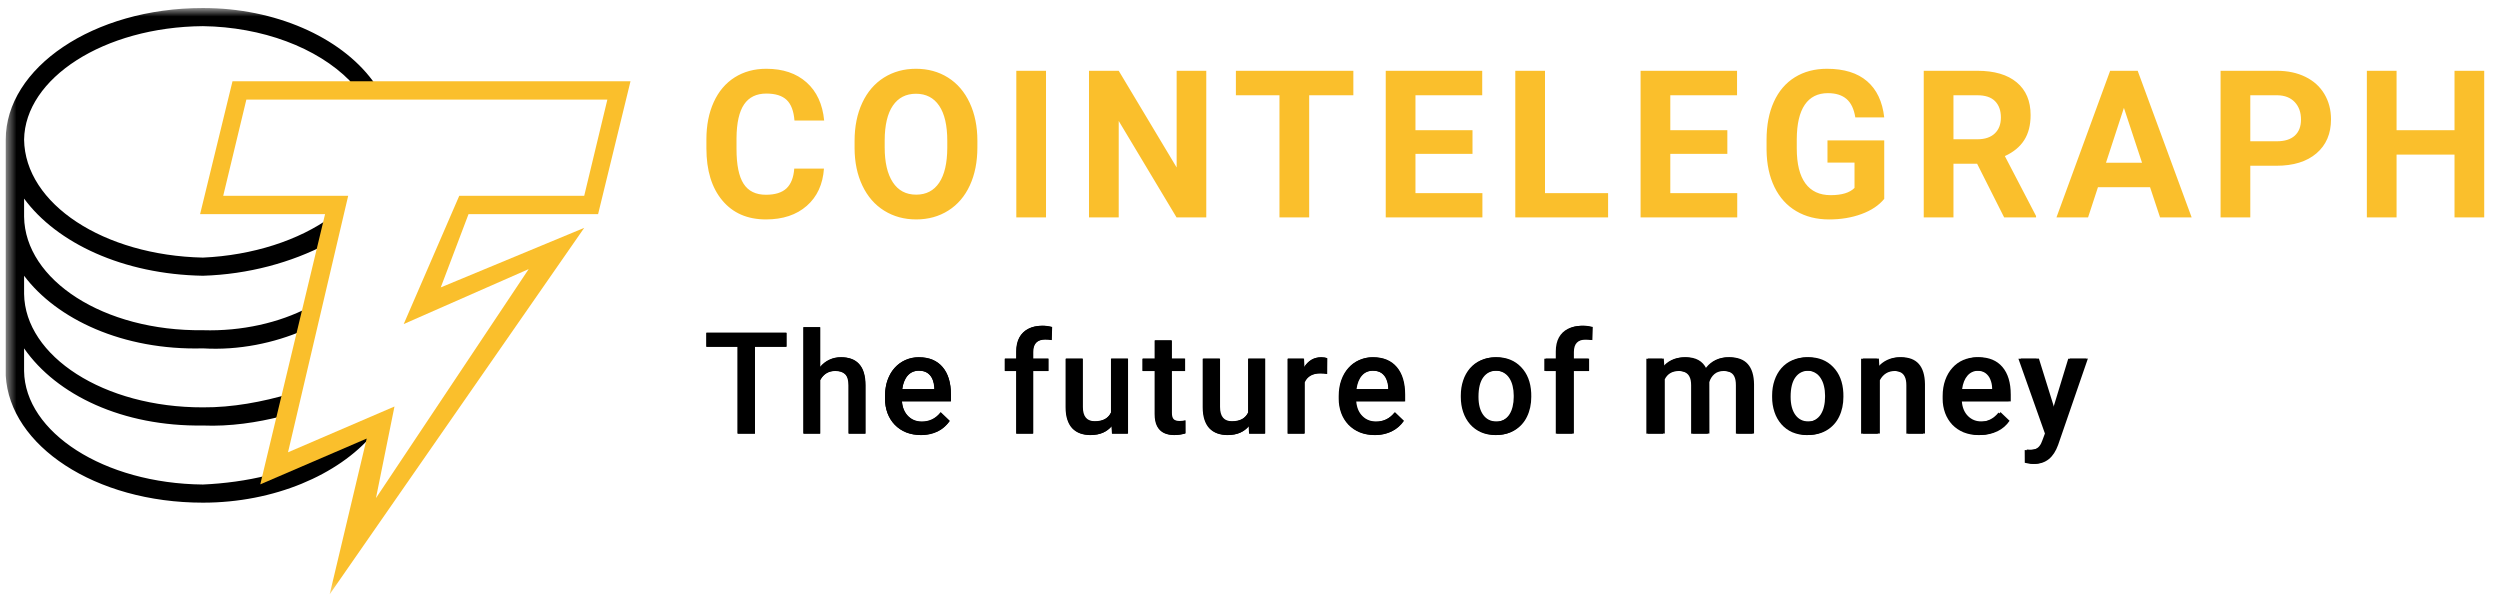 <svg xmlns="http://www.w3.org/2000/svg" width="226" height="54" viewBox="0 0 226 54" fill="none"><mask id="mask0_4330_1669" style="mask-type:luminance" maskUnits="userSpaceOnUse" x="0" y="0" width="226" height="54"><path d="M0.519 0.724H225.519V53.724H0.519V0.724Z" fill="white"></path></mask><g mask="url(#mask0_4330_1669)"><path d="M74.486 15.239C74.385 16.665 73.868 17.788 72.933 18.608C71.999 19.427 70.768 19.836 69.24 19.836C67.568 19.836 66.254 19.264 65.297 18.12C64.339 16.977 63.859 15.407 63.859 13.409V12.598C63.859 11.325 64.08 10.202 64.522 9.23C64.964 8.26 65.595 7.515 66.415 6.996C67.236 6.477 68.19 6.217 69.276 6.218C70.779 6.218 71.991 6.627 72.911 7.447C73.83 8.265 74.361 9.415 74.505 10.897H71.82C71.753 10.041 71.519 9.421 71.116 9.035C70.713 8.65 70.1 8.458 69.276 8.458C68.381 8.458 67.711 8.784 67.266 9.435C66.822 10.088 66.593 11.101 66.581 12.472V13.473C66.581 14.905 66.794 15.952 67.221 16.613C67.648 17.276 68.322 17.607 69.24 17.606C70.07 17.606 70.689 17.413 71.098 17.029C71.507 16.642 71.741 16.046 71.801 15.24L74.486 15.239ZM88.355 13.327C88.355 14.633 88.128 15.777 87.674 16.759C87.221 17.742 86.572 18.501 85.727 19.035C84.883 19.569 83.915 19.836 82.823 19.836C81.743 19.836 80.778 19.572 79.93 19.044C79.083 18.516 78.427 17.762 77.961 16.782C77.495 15.803 77.259 14.675 77.254 13.399V12.744C77.254 11.439 77.485 10.291 77.947 9.299C78.41 8.307 79.064 7.545 79.909 7.013C80.754 6.483 81.719 6.218 82.805 6.218C83.891 6.218 84.857 6.483 85.701 7.013C86.546 7.545 87.199 8.307 87.661 9.299C88.124 10.291 88.356 11.436 88.356 12.735L88.355 13.327ZM85.634 12.726C85.634 11.336 85.39 10.28 84.901 9.558C84.411 8.836 83.712 8.475 82.805 8.475C81.903 8.475 81.208 8.831 80.718 9.544C80.229 10.257 79.981 11.303 79.976 12.682V13.328C79.976 14.681 80.221 15.731 80.71 16.477C81.199 17.224 81.903 17.597 82.823 17.597C83.723 17.597 84.416 17.238 84.901 16.518C85.383 15.799 85.628 14.751 85.634 13.373V12.726ZM94.559 19.654H91.874V6.399H94.559V19.654ZM109.047 19.654H106.36L101.132 10.934V19.654H98.446V6.399H101.132L106.369 15.139V6.399H109.047V19.654ZM122.343 8.612H118.35V19.654H115.664V8.612H111.725V6.399H122.343V8.612ZM133.114 13.91H127.958V17.46H134.009V19.654H125.271V6.399H133.992V8.612H127.958V11.77H133.114V13.91ZM139.668 17.46H145.372V19.654H136.982V6.399H139.668V17.46ZM156.152 13.909H150.995V17.46H157.046V19.654H148.309V6.399H157.029V8.612H150.995V11.77H156.152V13.909ZM170.334 17.979C169.85 18.567 169.167 19.024 168.283 19.348C167.401 19.674 166.422 19.837 165.347 19.837C164.219 19.837 163.229 19.586 162.379 19.085C161.528 18.584 160.872 17.857 160.409 16.905C159.946 15.952 159.709 14.832 159.697 13.546V12.644C159.697 11.321 159.917 10.175 160.356 9.208C160.794 8.24 161.426 7.5 162.253 6.987C163.08 6.474 164.048 6.218 165.159 6.218C166.705 6.218 167.913 6.592 168.785 7.342C169.657 8.091 170.173 9.182 170.334 10.615H167.72C167.6 9.856 167.336 9.3 166.927 8.949C166.518 8.597 165.956 8.421 165.24 8.421C164.326 8.421 163.63 8.77 163.152 9.468C162.676 10.165 162.435 11.203 162.428 12.581V13.427C162.428 14.817 162.688 15.867 163.206 16.577C163.726 17.287 164.488 17.642 165.49 17.642C166.499 17.642 167.218 17.424 167.648 16.987V14.702H165.204V12.69H170.334V17.979ZM178.732 14.803H176.593V19.654H173.906V6.399H178.75C180.291 6.399 181.478 6.748 182.313 7.447C183.149 8.144 183.567 9.13 183.567 10.405C183.567 11.309 183.374 12.063 182.989 12.666C182.604 13.271 182.021 13.752 181.239 14.11L184.059 19.526V19.654H181.176L178.732 14.803ZM176.593 12.59H178.759C179.433 12.59 179.956 12.415 180.326 12.066C180.696 11.717 180.881 11.236 180.881 10.623C180.881 9.999 180.707 9.507 180.357 9.149C180.008 8.791 179.472 8.612 178.75 8.612H176.592L176.593 12.59ZM194.365 16.923H189.655L188.761 19.654H185.904L190.757 6.399H193.246L198.125 19.654H195.27L194.365 16.923ZM190.381 14.712H193.64L192.002 9.749L190.381 14.712ZM203.426 14.984V19.654H200.74V6.399H205.825C206.804 6.399 207.665 6.582 208.408 6.946C209.151 7.31 209.723 7.827 210.123 8.498C210.523 9.168 210.723 9.932 210.723 10.788C210.723 12.086 210.286 13.11 209.412 13.859C208.536 14.61 207.326 14.985 205.78 14.984H203.426ZM203.426 12.771H205.825C206.536 12.771 207.078 12.602 207.45 12.262C207.824 11.922 208.01 11.436 208.01 10.806C208.01 10.156 207.822 9.631 207.446 9.23C207.07 8.831 206.551 8.625 205.888 8.612H203.426V12.771ZM224.574 19.654H221.888V13.973H216.65V19.654H213.964V6.399H216.65V11.77H221.888V6.399H224.574V19.654Z" fill="#FABF2C"></path><path d="M71.082 31.352H68.243V39.191H66.673V31.352H63.859V30.075H71.082V31.352ZM74.14 33.156C74.369 32.879 74.657 32.658 74.983 32.508C75.309 32.358 75.664 32.285 76.023 32.292C77.466 32.292 78.197 33.116 78.216 34.765V39.191H76.698V34.822C76.698 34.354 76.597 34.023 76.396 33.829C76.192 33.635 75.894 33.538 75.503 33.538C74.894 33.538 74.44 33.809 74.14 34.351V39.191H72.62V29.575H74.14V33.156ZM83.246 39.316C82.283 39.316 81.502 39.013 80.903 38.406C80.305 37.798 80.006 36.989 80.006 35.98V35.792C80.006 35.115 80.136 34.511 80.397 33.979C80.638 33.469 81.018 33.039 81.494 32.737C81.966 32.44 82.513 32.285 83.071 32.292C83.992 32.292 84.704 32.586 85.207 33.174C85.708 33.763 85.959 34.596 85.96 35.672V36.287H81.537C81.584 36.846 81.771 37.288 82.098 37.614C82.425 37.939 82.837 38.102 83.333 38.102C84.029 38.102 84.596 37.82 85.034 37.256L85.854 38.039C85.582 38.445 85.207 38.77 84.768 38.982C84.293 39.21 83.772 39.324 83.246 39.316ZM83.064 33.512C82.647 33.512 82.311 33.658 82.055 33.951C81.798 34.242 81.634 34.649 81.563 35.172H84.458V35.058C84.426 34.55 84.29 34.165 84.052 33.904C83.814 33.642 83.485 33.512 83.064 33.512ZM91.888 39.191V33.544H90.855V32.417H91.888V31.797C91.888 31.045 92.096 30.465 92.513 30.056C92.93 29.647 93.513 29.443 94.264 29.443C94.531 29.443 94.815 29.481 95.115 29.556L95.077 30.745C94.886 30.709 94.691 30.692 94.496 30.695C93.77 30.695 93.408 31.069 93.409 31.816V32.417H94.782V33.544H93.408V39.191H91.888ZM100.506 38.529C100.059 39.054 99.425 39.316 98.603 39.316C97.869 39.316 97.314 39.101 96.938 38.672C96.56 38.243 96.371 37.62 96.371 36.805V32.417H97.892V36.786C97.892 37.647 98.248 38.077 98.961 38.077C99.699 38.077 100.197 37.812 100.454 37.282V32.417H101.975V39.191H100.542L100.506 38.529ZM105.94 30.77V32.417H107.135V33.544H105.94V37.325C105.94 37.584 105.991 37.771 106.093 37.886C106.195 38 106.378 38.057 106.64 38.057C106.816 38.057 106.993 38.037 107.171 37.995V39.172C106.846 39.266 106.51 39.314 106.171 39.316C105.004 39.316 104.42 38.671 104.42 37.382V33.544H103.307V32.417H104.419V30.771L105.94 30.77ZM112.906 38.529C112.46 39.055 111.826 39.318 111.005 39.317C110.271 39.317 109.715 39.102 109.338 38.673C108.96 38.243 108.771 37.621 108.772 36.806V32.418H110.292V36.787C110.292 37.648 110.648 38.078 111.361 38.078C112.099 38.078 112.597 37.813 112.856 37.283V32.418H114.376V39.192H112.944L112.906 38.529ZM119.979 33.808C119.775 33.774 119.568 33.758 119.36 33.758C118.664 33.758 118.195 34.025 117.952 34.559V39.192H116.433V32.418H117.884L117.921 33.175C118.289 32.587 118.797 32.293 119.447 32.293C119.664 32.293 119.843 32.322 119.985 32.38L119.979 33.808ZM124.313 39.317C123.349 39.317 122.568 39.014 121.97 38.407C121.373 37.799 121.074 36.99 121.073 35.981V35.793C121.073 35.116 121.203 34.512 121.464 33.98C121.705 33.47 122.085 33.039 122.561 32.737C123.033 32.441 123.58 32.286 124.137 32.293C125.059 32.293 125.771 32.587 126.273 33.175C126.775 33.764 127.027 34.597 127.027 35.673V36.288H122.605C122.651 36.847 122.838 37.289 123.165 37.614C123.492 37.94 123.904 38.103 124.4 38.103C125.096 38.103 125.664 37.821 126.102 37.257L126.921 38.04C126.649 38.446 126.274 38.771 125.835 38.983C125.36 39.211 124.839 39.325 124.313 39.317ZM124.131 33.513C123.714 33.513 123.378 33.659 123.122 33.952C122.865 34.243 122.701 34.65 122.63 35.173H125.525V35.059C125.492 34.551 125.357 34.166 125.119 33.904C124.881 33.644 124.552 33.513 124.131 33.513ZM132.135 35.742C132.135 35.078 132.266 34.48 132.529 33.948C132.77 33.439 133.155 33.012 133.636 32.721C134.112 32.435 134.658 32.292 135.276 32.292C136.188 32.292 136.929 32.586 137.498 33.174C138.068 33.763 138.375 34.544 138.421 35.516L138.427 35.873C138.427 36.541 138.299 37.138 138.043 37.664C137.804 38.17 137.421 38.595 136.941 38.885C136.464 39.172 135.913 39.316 135.288 39.316C134.333 39.316 133.569 38.998 132.995 38.362C132.422 37.725 132.135 36.876 132.135 35.816V35.742ZM133.655 35.873C133.655 36.57 133.799 37.116 134.087 37.51C134.374 37.905 134.774 38.102 135.288 38.102C135.8 38.102 136.199 37.901 136.485 37.5C136.771 37.101 136.914 36.514 136.913 35.742C136.913 35.057 136.766 34.515 136.472 34.114C136.179 33.712 135.779 33.512 135.275 33.513C134.779 33.513 134.385 33.71 134.093 34.104C133.801 34.498 133.655 35.088 133.655 35.873ZM140.761 39.191V33.544H139.728V32.417H140.761V31.797C140.761 31.045 140.969 30.465 141.386 30.056C141.802 29.647 142.386 29.443 143.136 29.443C143.404 29.443 143.687 29.481 143.987 29.556L143.949 30.745C143.758 30.709 143.564 30.692 143.369 30.695C142.643 30.695 142.28 31.069 142.28 31.816V32.417H143.655V33.544H142.28V39.191H140.761ZM150.409 32.417L150.453 33.125C150.928 32.569 151.578 32.292 152.404 32.292C153.308 32.292 153.928 32.639 154.262 33.332C154.753 32.638 155.445 32.291 156.338 32.292C157.084 32.292 157.639 32.498 158.004 32.912C158.37 33.324 158.557 33.934 158.565 34.739V39.191H157.045V34.784C157.045 34.353 156.951 34.038 156.763 33.838C156.575 33.638 156.265 33.537 155.832 33.537C155.486 33.537 155.203 33.63 154.984 33.816C154.762 34.008 154.601 34.261 154.524 34.545L154.531 39.192H153.011V34.733C152.99 33.936 152.584 33.537 151.791 33.537C151.182 33.537 150.75 33.786 150.497 34.283V39.191H148.977V32.417H150.409ZM160.353 35.742C160.353 35.078 160.484 34.48 160.746 33.948C160.988 33.439 161.373 33.013 161.854 32.721C162.329 32.435 162.875 32.292 163.492 32.292C164.406 32.292 165.147 32.586 165.715 33.174C166.285 33.763 166.592 34.544 166.638 35.516L166.644 35.873C166.644 36.541 166.516 37.138 166.26 37.664C166.021 38.171 165.638 38.596 165.158 38.885C164.681 39.172 164.13 39.316 163.505 39.316C162.55 39.316 161.786 38.998 161.213 38.362C160.639 37.725 160.353 36.876 160.353 35.816V35.742ZM161.873 35.873C161.873 36.57 162.017 37.116 162.304 37.51C162.592 37.905 162.992 38.102 163.505 38.102C164.017 38.102 164.416 37.901 164.702 37.5C164.988 37.101 165.131 36.514 165.131 35.742C165.131 35.057 164.984 34.515 164.69 34.114C164.396 33.712 163.997 33.512 163.492 33.513C162.996 33.513 162.601 33.71 162.31 34.104C162.018 34.498 161.872 35.088 161.873 35.873ZM169.852 32.417L169.895 33.199C170.396 32.594 171.053 32.291 171.866 32.292C173.275 32.292 173.992 33.099 174.017 34.715V39.191H172.498V34.803C172.498 34.373 172.405 34.055 172.219 33.848C172.034 33.641 171.731 33.537 171.309 33.537C170.696 33.537 170.24 33.815 169.94 34.37V39.191H168.42V32.417H169.852ZM179.057 39.316C178.094 39.316 177.314 39.013 176.716 38.406C176.118 37.798 175.818 36.989 175.818 35.98V35.792C175.818 35.115 175.948 34.511 176.209 33.979C176.45 33.469 176.831 33.038 177.307 32.737C177.779 32.44 178.325 32.286 178.882 32.292C179.804 32.292 180.516 32.586 181.019 33.174C181.521 33.763 181.772 34.596 181.772 35.672V36.287H177.351C177.396 36.846 177.582 37.288 177.909 37.614C178.237 37.939 178.649 38.102 179.145 38.102C179.841 38.102 180.408 37.82 180.846 37.256L181.666 38.039C181.395 38.445 181.02 38.77 180.581 38.982C180.106 39.21 179.584 39.324 179.057 39.316ZM178.876 33.512C178.46 33.512 178.123 33.658 177.866 33.951C177.61 34.242 177.446 34.649 177.375 35.172H180.271V35.058C180.237 34.55 180.102 34.165 179.864 33.904C179.627 33.642 179.297 33.512 178.876 33.512ZM185.749 37.013L187.125 32.417H188.744L186.055 40.218C185.643 41.358 184.942 41.927 183.954 41.927C183.706 41.923 183.46 41.885 183.222 41.815V40.637L183.511 40.656C183.894 40.656 184.182 40.587 184.376 40.447C184.57 40.306 184.723 40.072 184.835 39.743L185.054 39.16L182.679 32.417H184.317L185.749 37.013ZM33.682 39.289L24.147 43.392V42.981C22.309 43.446 20.272 43.715 18.343 43.801C9.377 43.715 2.26 39.071 2.177 33.545V31.492C5.122 35.73 11.117 38.569 18.343 38.467C20.788 38.569 23.289 38.187 25.39 37.647L26.22 35.595C23.728 36.331 21.007 36.843 18.344 36.825C9.377 36.843 2.26 32.199 2.178 26.57V24.928C5.122 28.847 11.104 31.686 18.344 31.493C21.601 31.687 24.785 31.008 27.463 29.851L27.879 27.8C25.262 29.166 21.871 29.959 18.344 29.851C9.377 29.959 2.26 25.315 2.178 19.595V17.953C5.122 21.962 11.117 24.803 18.344 24.928C22.45 24.803 26.344 23.729 29.537 22.056L29.951 19.595C27.054 21.719 22.825 23.089 18.344 23.287C9.377 23.089 2.261 18.444 2.178 12.62C2.26 7.082 9.377 2.437 18.344 2.364C23.689 2.438 28.653 4.293 31.609 7.287L31.898 7.761L33.987 7.771L33.682 7.287C30.742 3.334 24.862 0.724 18.344 0.724C8.422 0.724 0.519 6.135 0.519 12.621V33.955C0.867 40.286 8.59 45.441 18.344 45.441C24.785 45.441 30.575 42.933 33.682 39.289Z" fill="black"></path><path d="M29.803 53.724L33.15 39.645L23.529 43.786L29.386 19.357H18.089L21.017 7.349H56.997L54.068 19.357H42.355L39.844 25.982L52.813 20.599L29.803 53.724ZM35.661 36.747L33.987 45.028L47.793 24.326L36.496 29.294L41.517 17.701H52.813L54.905 9.005H22.271L20.179 17.701H31.476L26.037 40.888L35.66 36.748L35.661 36.747Z" fill="#FABF2C"></path><path d="M91.863 39.206H93.37V33.533H94.766V32.429H93.37V31.778C93.37 31.54 93.412 31.34 93.495 31.177C93.578 31.017 93.709 30.888 93.87 30.808C94.037 30.72 94.236 30.675 94.465 30.675C94.578 30.675 94.682 30.68 94.777 30.689C94.878 30.697 94.97 30.711 95.053 30.732L95.091 29.568C94.951 29.53 94.809 29.503 94.665 29.487C94.518 29.465 94.37 29.454 94.221 29.455C93.737 29.455 93.318 29.545 92.964 29.724C92.616 29.893 92.329 30.167 92.144 30.507C91.957 30.849 91.863 31.273 91.863 31.778V32.429H90.824V33.532H91.863V39.206ZM74.145 33.208V29.588H72.645V39.206H74.145V34.369C74.19 34.283 74.24 34.203 74.296 34.127C74.434 33.94 74.605 33.791 74.809 33.682C75.017 33.574 75.256 33.52 75.527 33.52C75.786 33.52 76.005 33.564 76.184 33.652C76.364 33.735 76.499 33.873 76.591 34.065C76.687 34.257 76.735 34.516 76.735 34.841V39.206H78.248V34.854C78.248 34.39 78.196 33.998 78.092 33.676C78.01 33.381 77.857 33.11 77.648 32.887C77.455 32.684 77.214 32.531 76.948 32.442C76.657 32.347 76.353 32.3 76.047 32.305C75.682 32.3 75.321 32.378 74.991 32.535C74.661 32.691 74.372 32.922 74.145 33.208ZM68.248 39.206V31.341H71.107V30.089H63.857V31.341H66.691V39.206H68.248Z" fill="black"></path><path fill-rule="evenodd" clip-rule="evenodd" d="M83.258 39.33C82.794 39.338 82.333 39.255 81.9 39.086C81.514 38.928 81.165 38.691 80.875 38.392C80.593 38.089 80.374 37.734 80.23 37.346C80.078 36.931 80.002 36.491 80.005 36.049V35.799C80.005 35.269 80.082 34.789 80.237 34.359C80.39 33.929 80.605 33.562 80.88 33.257C81.149 32.952 81.482 32.71 81.856 32.549C82.241 32.384 82.657 32.301 83.076 32.305C83.56 32.305 83.983 32.386 84.346 32.549C84.708 32.712 85.008 32.942 85.246 33.238C85.488 33.53 85.668 33.879 85.785 34.284C85.905 34.689 85.965 35.136 85.966 35.624V36.269H81.526C81.541 36.483 81.578 36.685 81.638 36.876C81.721 37.127 81.841 37.346 82 37.534C82.159 37.721 82.351 37.87 82.576 37.979C82.801 38.083 83.057 38.135 83.345 38.135C83.708 38.135 84.031 38.062 84.315 37.916C84.599 37.769 84.844 37.562 85.052 37.296L85.847 38.066C85.685 38.295 85.494 38.501 85.277 38.679C85.044 38.872 84.759 39.028 84.421 39.149C84.047 39.276 83.653 39.338 83.258 39.33ZM81.619 34.854C81.593 34.963 81.573 35.074 81.557 35.185H84.477V35.067C84.471 34.804 84.416 34.545 84.315 34.303C84.225 34.072 84.071 33.872 83.871 33.726C83.67 33.581 83.403 33.508 83.07 33.508C82.82 33.508 82.597 33.562 82.401 33.67C82.204 33.779 82.038 33.936 81.918 34.127C81.78 34.352 81.679 34.597 81.619 34.854Z" fill="black"></path><path d="M99.737 39.099C100.025 38.962 100.278 38.762 100.48 38.515L100.519 39.206H101.945V32.43H100.431V37.293C100.326 37.523 100.159 37.719 99.949 37.86C99.703 38.026 99.366 38.11 98.936 38.11C98.792 38.111 98.649 38.09 98.511 38.047C98.379 38.006 98.258 37.933 98.16 37.834C98.053 37.722 97.972 37.587 97.923 37.44C97.859 37.239 97.83 37.03 97.835 36.82V32.43H96.328V36.807C96.328 37.254 96.382 37.638 96.491 37.96C96.599 38.282 96.751 38.542 96.947 38.742C97.147 38.942 97.385 39.091 97.66 39.187C97.936 39.282 98.238 39.331 98.567 39.331C99.021 39.331 99.411 39.254 99.737 39.099ZM107.091 33.533V32.429H105.884V30.77H104.377V32.429H103.276V33.532H104.377V37.426C104.377 37.89 104.452 38.262 104.602 38.541C104.752 38.821 104.961 39.023 105.228 39.148C105.495 39.269 105.801 39.33 106.147 39.33C106.36 39.33 106.548 39.315 106.71 39.286C106.877 39.257 107.023 39.224 107.148 39.186L107.141 38.034C106.966 38.069 106.789 38.089 106.61 38.091C106.464 38.091 106.337 38.072 106.228 38.034C106.119 37.995 106.027 37.916 105.972 37.814C105.913 37.702 105.884 37.541 105.884 37.332V33.532L107.091 33.533ZM112.132 39.099C112.428 38.954 112.676 38.76 112.876 38.515L112.914 39.206H114.34V32.43H112.827V37.293C112.721 37.522 112.554 37.718 112.345 37.86C112.099 38.026 111.761 38.11 111.331 38.11C111.181 38.11 111.039 38.089 110.906 38.047C110.774 38.006 110.654 37.933 110.556 37.834C110.448 37.722 110.367 37.587 110.318 37.44C110.255 37.239 110.225 37.03 110.231 36.82V32.43H108.723V36.807C108.723 37.254 108.777 37.638 108.886 37.96C108.994 38.282 109.146 38.542 109.342 38.742C109.543 38.942 109.781 39.091 110.056 39.187C110.331 39.282 110.633 39.331 110.963 39.331C111.417 39.331 111.807 39.254 112.132 39.099ZM117.898 34.575V39.206H116.391V32.43H117.83L117.872 33.226L117.898 33.181C118.069 32.906 118.282 32.692 118.536 32.537C118.794 32.382 119.093 32.305 119.43 32.305C119.522 32.305 119.62 32.313 119.724 32.33C119.833 32.347 119.914 32.366 119.968 32.386L119.956 33.789C119.753 33.756 119.549 33.74 119.343 33.739C119.085 33.739 118.858 33.777 118.662 33.852C118.491 33.912 118.334 34.008 118.203 34.132C118.071 34.256 117.967 34.407 117.898 34.575Z" fill="black"></path><path fill-rule="evenodd" clip-rule="evenodd" d="M124.272 39.331C123.771 39.331 123.319 39.249 122.914 39.086C122.528 38.928 122.179 38.691 121.888 38.392C121.606 38.089 121.387 37.734 121.244 37.346C121.092 36.931 121.015 36.491 121.019 36.049V35.799C121.019 35.269 121.096 34.789 121.25 34.359C121.404 33.929 121.619 33.562 121.894 33.257C122.163 32.952 122.497 32.71 122.871 32.549C123.256 32.384 123.671 32.301 124.09 32.305C124.574 32.305 124.997 32.386 125.36 32.549C125.723 32.712 126.023 32.942 126.261 33.238C126.502 33.53 126.681 33.879 126.798 34.284C126.919 34.689 126.979 35.136 126.979 35.624V36.269H122.54C122.555 36.483 122.592 36.685 122.651 36.876C122.735 37.127 122.856 37.346 123.014 37.534C123.172 37.721 123.364 37.87 123.589 37.979C123.815 38.083 124.071 38.135 124.359 38.135C124.695 38.142 125.028 38.066 125.329 37.916C125.612 37.769 125.858 37.562 126.066 37.296L126.861 38.066C126.7 38.295 126.508 38.501 126.292 38.679C126.035 38.884 125.745 39.043 125.435 39.149C125.06 39.276 124.667 39.338 124.272 39.331ZM122.632 34.854C122.607 34.963 122.587 35.074 122.571 35.185H125.491V35.067C125.486 34.804 125.43 34.545 125.329 34.303C125.239 34.072 125.084 33.872 124.884 33.726C124.684 33.581 124.417 33.508 124.084 33.508C123.833 33.508 123.61 33.562 123.414 33.67C123.222 33.775 123.062 33.927 122.933 34.127C122.793 34.351 122.691 34.596 122.632 34.854ZM132.057 35.749V35.893C132.057 36.381 132.128 36.834 132.27 37.252C132.411 37.669 132.618 38.034 132.889 38.348C133.16 38.657 133.489 38.899 133.877 39.074C134.269 39.245 134.714 39.331 135.21 39.331C135.701 39.331 136.141 39.245 136.529 39.075C136.917 38.899 137.246 38.657 137.517 38.348C137.794 38.027 138.004 37.655 138.137 37.252C138.278 36.834 138.349 36.381 138.349 35.893V35.749C138.349 35.261 138.278 34.808 138.137 34.39C138.005 33.987 137.795 33.614 137.517 33.294C137.245 32.98 136.905 32.732 136.523 32.568C136.104 32.387 135.652 32.298 135.196 32.305C134.705 32.305 134.263 32.393 133.871 32.568C133.483 32.739 133.154 32.981 132.882 33.294C132.608 33.616 132.4 33.988 132.27 34.39C132.128 34.808 132.057 35.261 132.057 35.749ZM133.565 35.893V35.749C133.565 35.448 133.596 35.164 133.658 34.897C133.714 34.642 133.814 34.399 133.952 34.178C134.086 33.969 134.255 33.806 134.459 33.689C134.667 33.568 134.913 33.507 135.196 33.507C135.48 33.507 135.724 33.568 135.928 33.689C136.137 33.806 136.309 33.969 136.442 34.177C136.579 34.385 136.679 34.625 136.742 34.897C136.808 35.164 136.841 35.448 136.841 35.749V35.893C136.841 36.198 136.808 36.486 136.742 36.757C136.679 37.028 136.581 37.266 136.448 37.471C136.319 37.671 136.143 37.837 135.935 37.953C135.713 38.075 135.463 38.136 135.21 38.129C134.922 38.129 134.673 38.07 134.465 37.953C134.257 37.837 134.081 37.671 133.952 37.471C133.813 37.252 133.713 37.011 133.658 36.757C133.594 36.474 133.563 36.184 133.565 35.893Z" fill="black"></path><path d="M142.151 39.205H140.643V33.532H139.605V32.429H140.643V31.778C140.643 31.273 140.737 30.849 140.925 30.507C141.117 30.16 141.391 29.899 141.745 29.724C142.099 29.544 142.518 29.455 143.002 29.455C143.152 29.455 143.299 29.466 143.446 29.487C143.592 29.503 143.734 29.53 143.871 29.568L143.834 30.732C143.743 30.711 143.651 30.696 143.558 30.689C143.454 30.68 143.35 30.676 143.246 30.676C143.016 30.676 142.818 30.72 142.651 30.808C142.491 30.889 142.36 31.018 142.276 31.177C142.188 31.365 142.145 31.57 142.151 31.778V32.429H143.546V33.532H142.151V39.205ZM150.337 34.335V39.205H148.83V32.43H150.249L150.298 33.194C150.518 32.916 150.788 32.702 151.106 32.55C151.444 32.386 151.835 32.304 152.276 32.305C152.585 32.305 152.867 32.351 153.121 32.443C153.379 32.53 153.602 32.67 153.79 32.862C153.929 33.001 154.044 33.169 154.135 33.367C154.175 33.31 154.216 33.255 154.259 33.2C154.484 32.921 154.762 32.702 155.091 32.543C155.445 32.378 155.833 32.296 156.223 32.305C156.569 32.305 156.878 32.353 157.149 32.449C157.424 32.541 157.658 32.687 157.849 32.887C158.041 33.087 158.187 33.348 158.287 33.67C158.387 33.987 158.437 34.371 158.437 34.822V39.205H156.924V34.816C156.924 34.473 156.874 34.208 156.774 34.021C156.69 33.844 156.542 33.705 156.36 33.633C156.181 33.557 155.966 33.519 155.717 33.519C155.483 33.519 155.276 33.563 155.097 33.652C154.923 33.734 154.771 33.856 154.653 34.009C154.532 34.16 154.44 34.333 154.381 34.518C154.383 34.575 154.384 34.632 154.384 34.691V39.205H152.877V34.824C152.877 34.493 152.827 34.235 152.726 34.047C152.639 33.868 152.491 33.725 152.308 33.646C152.104 33.558 151.884 33.515 151.663 33.521C151.379 33.521 151.138 33.575 150.938 33.684C150.744 33.791 150.578 33.944 150.456 34.129C150.411 34.194 150.372 34.263 150.337 34.335Z" fill="black"></path><path fill-rule="evenodd" clip-rule="evenodd" d="M160.2 35.893V35.749C160.2 35.261 160.271 34.808 160.413 34.39C160.555 33.969 160.759 33.604 161.026 33.294C161.296 32.981 161.634 32.733 162.014 32.568C162.432 32.387 162.884 32.298 163.34 32.305C163.836 32.305 164.278 32.393 164.666 32.568C165.058 32.739 165.389 32.981 165.661 33.294C165.932 33.603 166.138 33.969 166.28 34.39C166.422 34.808 166.493 35.261 166.493 35.749V35.893C166.493 36.381 166.422 36.834 166.28 37.252C166.138 37.669 165.931 38.034 165.661 38.348C165.388 38.659 165.051 38.907 164.672 39.074C164.284 39.245 163.845 39.331 163.352 39.331C162.895 39.338 162.442 39.251 162.02 39.075C161.642 38.908 161.305 38.66 161.032 38.348C160.756 38.027 160.545 37.655 160.413 37.252C160.267 36.814 160.196 36.355 160.2 35.893ZM161.707 35.749V35.893C161.707 36.198 161.739 36.486 161.801 36.757C161.864 37.028 161.962 37.266 162.095 37.471C162.228 37.676 162.399 37.837 162.608 37.953C162.816 38.07 163.064 38.129 163.352 38.129C163.632 38.129 163.874 38.07 164.078 37.953C164.286 37.837 164.462 37.671 164.591 37.471C164.73 37.252 164.83 37.011 164.885 36.757C164.952 36.486 164.985 36.198 164.985 35.893V35.749C164.985 35.448 164.952 35.164 164.885 34.897C164.829 34.642 164.727 34.398 164.585 34.178C164.458 33.974 164.281 33.806 164.072 33.689C163.849 33.563 163.596 33.5 163.34 33.507C163.056 33.507 162.81 33.568 162.602 33.689C162.395 33.808 162.221 33.975 162.095 34.177C161.962 34.385 161.864 34.625 161.801 34.897C161.738 35.177 161.706 35.463 161.707 35.749Z" fill="black"></path><path d="M169.751 34.391V39.205H168.243V32.43H169.663L169.712 33.247L169.744 33.207C169.974 32.924 170.265 32.697 170.595 32.542C170.939 32.381 171.316 32.3 171.696 32.305C172.021 32.305 172.315 32.351 172.578 32.443C172.845 32.53 173.072 32.674 173.259 32.875C173.452 33.075 173.598 33.336 173.698 33.657C173.798 33.975 173.847 34.365 173.847 34.828V39.205H172.334V34.823C172.334 34.498 172.286 34.241 172.19 34.053C172.109 33.872 171.965 33.727 171.784 33.646C171.577 33.556 171.352 33.513 171.127 33.521C170.868 33.521 170.637 33.575 170.433 33.684C170.229 33.792 170.052 33.944 169.914 34.129C169.853 34.211 169.799 34.298 169.751 34.391Z" fill="black"></path><path fill-rule="evenodd" clip-rule="evenodd" d="M178.868 39.33C178.405 39.337 177.944 39.255 177.512 39.086C177.126 38.928 176.776 38.691 176.486 38.392C176.204 38.089 175.985 37.734 175.841 37.346C175.689 36.931 175.613 36.491 175.616 36.049V35.799C175.616 35.269 175.694 34.789 175.848 34.359C176.002 33.929 176.216 33.562 176.492 33.257C176.76 32.952 177.094 32.71 177.467 32.549C177.853 32.384 178.268 32.301 178.687 32.305C179.171 32.305 179.594 32.386 179.957 32.549C180.32 32.712 180.62 32.942 180.857 33.238C181.1 33.53 181.279 33.879 181.395 34.284C181.516 34.689 181.577 35.136 181.577 35.624V36.269H177.137C177.153 36.483 177.19 36.685 177.249 36.876C177.332 37.127 177.453 37.346 177.611 37.534C177.77 37.721 177.962 37.87 178.187 37.979C178.412 38.083 178.668 38.135 178.956 38.135C179.319 38.135 179.642 38.062 179.925 37.916C180.209 37.769 180.455 37.562 180.664 37.296L181.458 38.066C181.296 38.295 181.105 38.501 180.889 38.679C180.632 38.884 180.343 39.043 180.032 39.149C179.658 39.276 179.264 39.338 178.868 39.33ZM177.23 34.854C177.205 34.963 177.184 35.074 177.169 35.185H180.088V35.067C180.082 34.804 180.027 34.545 179.925 34.303C179.836 34.072 179.682 33.872 179.482 33.726C179.282 33.581 179.015 33.508 178.681 33.508C178.43 33.508 178.207 33.562 178.012 33.67C177.82 33.775 177.659 33.927 177.53 34.127C177.392 34.352 177.29 34.597 177.23 34.854Z" fill="black"></path><path d="M184.861 39.188L182.465 32.431H184.091L185.558 37.059L186.968 32.431H188.581L185.867 40.239C185.796 40.425 185.714 40.606 185.623 40.783C185.519 40.987 185.386 41.175 185.229 41.342C185.07 41.521 184.872 41.665 184.635 41.773C184.397 41.885 184.109 41.942 183.772 41.942C183.639 41.942 183.509 41.929 183.384 41.904C183.268 41.884 183.154 41.861 183.04 41.836L183.034 40.683C183.134 40.692 183.234 40.698 183.334 40.702C183.546 40.708 183.758 40.676 183.959 40.608C184.121 40.555 184.262 40.455 184.366 40.32C184.474 40.187 184.566 40.007 184.641 39.781L184.861 39.188Z" fill="black"></path></g></svg>